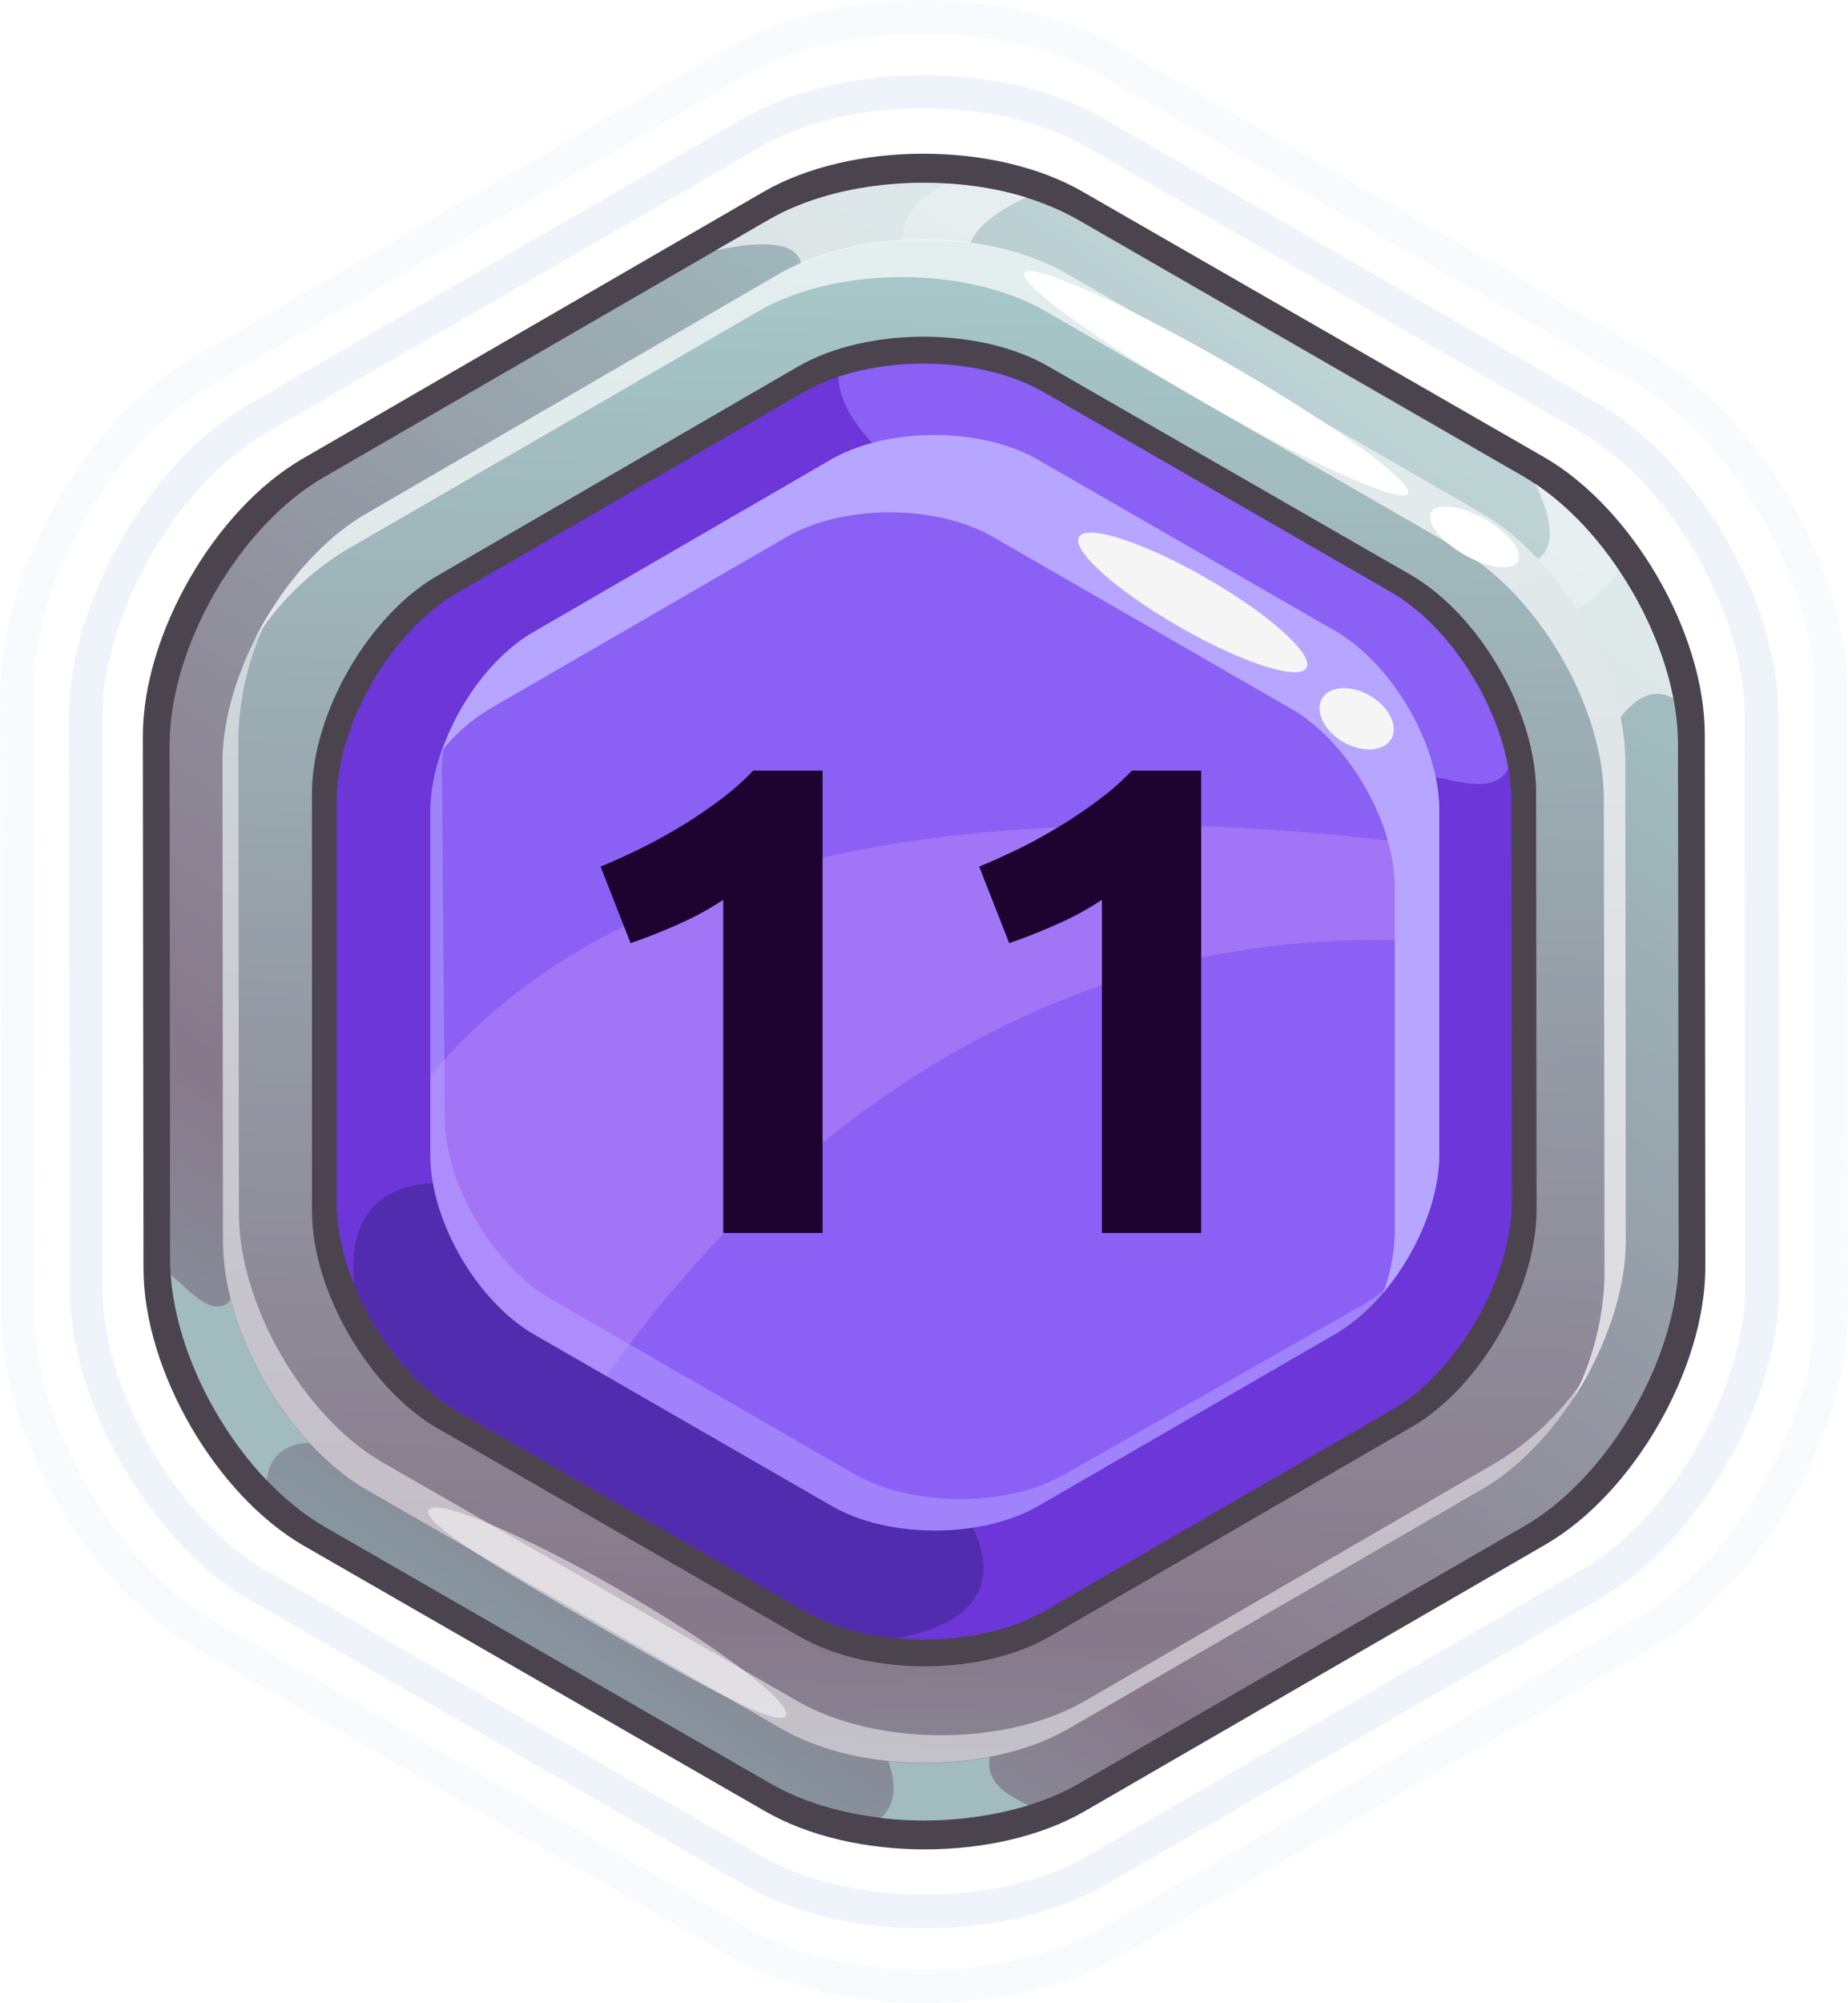 <?xml version="1.0" encoding="UTF-8"?> <svg xmlns="http://www.w3.org/2000/svg" xmlns:xlink="http://www.w3.org/1999/xlink" id="Шар_1" data-name="Шар 1" viewBox="0 0 202.71 219.59"> <defs> <style>.cls-1{mask:url(#mask);}.cls-2,.cls-4{mix-blend-mode:multiply;}.cls-2{fill:url(#radial-gradient);}.cls-3{mask:url(#mask-2);}.cls-4{fill:url(#radial-gradient-2);}.cls-5{fill:#4b444f;}.cls-6,.cls-7{fill:#bcd6ed;}.cls-6{opacity:0.09;}.cls-7{opacity:0.25;}.cls-8{fill:url(#linear-gradient);}.cls-10,.cls-13,.cls-14,.cls-15,.cls-9{fill:#fff;}.cls-9{opacity:0.27;}.cls-10{opacity:0.64;}.cls-11{fill:#a1bbbe;}.cls-12{fill:url(#linear-gradient-2);}.cls-13,.cls-20,.cls-26{opacity:0.5;}.cls-14{opacity:0.69;}.cls-16{fill:#6d36d8;}.cls-17{fill:#522caf;}.cls-18{fill:#8b60f4;}.cls-19{fill:#d5a4ff;opacity:0.31;}.cls-20,.cls-21{fill:#b7a6ff;}.cls-22{fill:#f5f5f5;}.cls-23{mask:url(#mask-3);}.cls-24,.cls-26{fill:#94c0ff;}.cls-24{opacity:0.93;}.cls-25{mask:url(#mask-4);}.cls-27{fill:#1e0330;}.cls-28{filter:url(#luminosity-noclip-2);}.cls-29{filter:url(#luminosity-noclip);}</style> <filter id="luminosity-noclip" x="56.48" y="-6362.21" width="110.62" height="32766" filterUnits="userSpaceOnUse" color-interpolation-filters="sRGB"> <feFlood flood-color="#fff" result="bg"></feFlood> <feBlend in="SourceGraphic" in2="bg"></feBlend> </filter> <mask id="mask" x="56.48" y="-6362.21" width="110.62" height="32766" maskUnits="userSpaceOnUse"> <g class="cls-29"></g> </mask> <radialGradient id="radial-gradient" cx="-5460.73" cy="-3133.34" r="16.95" gradientTransform="matrix(1.2, -2.22, -3.03, -1.64, -2817.22, -17181.61)" gradientUnits="userSpaceOnUse"> <stop offset="0.03" stop-color="#fff"></stop> <stop offset="0.31" stop-color="#9e9e9e"></stop> <stop offset="0.75" stop-color="#373737"></stop> <stop offset="1"></stop> </radialGradient> <filter id="luminosity-noclip-2" x="30.08" y="-6362.21" width="79.56" height="32766" filterUnits="userSpaceOnUse" color-interpolation-filters="sRGB"> <feFlood flood-color="#fff" result="bg"></feFlood> <feBlend in="SourceGraphic" in2="bg"></feBlend> </filter> <mask id="mask-2" x="30.08" y="-6362.21" width="79.56" height="32766" maskUnits="userSpaceOnUse"> <g class="cls-28"></g> </mask> <radialGradient id="radial-gradient-2" cx="-4599.73" cy="-3613.94" r="16.95" gradientTransform="matrix(0.34, -0.58, -2.32, -1.39, -6736.77, -7512.11)" xlink:href="#radial-gradient"></radialGradient> <linearGradient id="linear-gradient" x1="399.62" y1="-2753.96" x2="412.78" y2="-2941.55" gradientTransform="translate(-1673.77 2377.38) rotate(29.94)" gradientUnits="userSpaceOnUse"> <stop offset="0" stop-color="#87a1a6"></stop> <stop offset="0.25" stop-color="#87788a"></stop> <stop offset="1" stop-color="#a6c7c8"></stop> </linearGradient> <linearGradient id="linear-gradient-2" x1="52.86" y1="318.1" x2="63.58" y2="121.59" gradientTransform="matrix(1, -0.02, 0.02, 1, 38.04, -89.72)" xlink:href="#linear-gradient"></linearGradient> <mask id="mask-3" x="56.48" y="41.34" width="110.62" height="93.63" maskUnits="userSpaceOnUse"> <g class="cls-1"> <path class="cls-2" d="M132.18,50.54c-28.39-15.39-60.52-11-71.79,9.73s2.61,50.08,31,65.49,60.52,11,71.79-9.73S160.57,65.94,132.18,50.54Z"></path> </g> </mask> <mask id="mask-4" x="30.08" y="121.73" width="79.56" height="50.89" maskUnits="userSpaceOnUse"> <g class="cls-3"> <path class="cls-4" d="M75.69,137.41c-21.72-13-41.95-19.11-45.18-13.72S42.3,144,64,157s42,19.11,45.18,13.72S97.42,150.39,75.69,137.41Z"></path> </g> </mask> </defs> <title>карта</title> <path class="cls-5" d="M33.32,169.45c-9.66-5.57-17.57-19.24-17.58-30.39L15.67,80.7c0-11.15,7.88-24.84,17.53-30.42L83.71,21.05c9.65-5.59,25.45-5.61,35.11,0L169.4,50.13C179.05,55.71,187,69.38,187,80.52l.06,58.37c0,11.15-7.88,24.84-17.52,30.42L119,198.54c-9.64,5.59-25.43,5.6-35.1,0Z"></path> <path class="cls-6" d="M102.49,219.58c-8.43.16-16.36-1.64-22.33-5.07L21.41,180.67C9.66,173.9.09,157.36.08,143.79L0,76C0,62.43,9.53,45.87,21.28,39.08L80,5.12C85.38,2,92.58.17,100.23,0c8.43-.17,16.35,1.63,22.33,5.07L181.3,38.91c11.76,6.78,21.33,23.31,21.34,36.88l.07,67.8c0,13.56-9.53,30.12-21.26,36.91l-58.68,34C117.34,217.6,110.14,219.42,102.49,219.58ZM100.31,3.67c-7,.15-13.63,1.79-18.53,4.62l-58.67,34C12.38,48.46,3.66,63.6,3.67,76l.07,67.79c0,12.19,9,27.63,19.5,33.71L82,211.33c5.33,3.06,12.77,4.74,20.42,4.58,7-.14,13.63-1.78,18.52-4.62l58.67-34c10.74-6.2,19.45-21.34,19.45-33.74L199,75.79c0-12.18-8.94-27.62-19.5-33.7L120.73,8.26C115.41,5.19,108,3.52,100.31,3.67Z"></path> <path class="cls-7" d="M102.4,211.38c-7.8.15-15.15-1.52-20.69-4.71L27.42,175.41c-10.9-6.28-19.77-21.62-19.79-34.2L7.57,78.57C7.55,66,16.4,50.63,27.29,44.33L81.51,13c5-2.92,11.71-4.6,18.8-4.75,7.81-.16,15.16,1.51,20.7,4.71l54.28,31.26c10.91,6.28,19.78,21.62,19.8,34.19l.07,62.65c0,12.58-8.84,27.94-19.72,34.23l-54.23,31.38C116.17,209.55,109.49,211.23,102.4,211.38Zm-2-199.51c-6.49.14-12.54,1.65-17,4.26L29.13,47.5c-9.72,5.62-17.91,19.85-17.89,31.06l0,62.65c0,11.22,8.24,25.42,18,31l54.29,31.26c4.89,2.83,11.75,4.37,18.79,4.22,6.49-.13,12.54-1.64,17-4.25l54.23-31.38c9.7-5.61,17.9-19.84,17.89-31.06l-.07-62.65c0-11.21-8.23-25.41-18-31L119.18,16.09C114.29,13.26,107.44,11.73,100.39,11.87Z"></path> <path class="cls-8" d="M35.66,167.4c-9.33-5.37-17-18.58-17-29.34l-.06-56.37c0-10.76,7.6-24,16.92-29.37L84.32,24.09c9.31-5.39,24.57-5.41,33.9,0l48.84,28.13c9.33,5.37,17,18.58,17,29.35l.07,56.36c0,10.76-7.61,24-16.93,29.37L118.39,195.5c-9.31,5.39-24.57,5.41-33.9,0Z"></path> <path class="cls-9" d="M167.06,52.18,118.22,24.05a33.33,33.33,0,0,0-14.35-3.93c-4.79,2.26-7.25,6.18-1.5,13,13.74,16.23,60.27,42.11,72.11,32.76a15.43,15.43,0,0,0,3.15-3.28A33.37,33.37,0,0,0,167.06,52.18Z"></path> <path class="cls-10" d="M183.54,76.56c-1.73-9-7.82-18.66-15.16-23.55,1.65,3.29,3.88,9.65-3.91,9.11-10.53-.71,8.06,21.55,8.06,21.55l.84,4.17S177.68,73.19,183.54,76.56Z"></path> <path class="cls-10" d="M84.32,24.09l-5.8,3.35c14.82-3.18,7.69,6.14,7.69,6.14l-4,4.06s13.26.24,14.9-.2,18.91,1.65,11.09-5.63c-4.92-4.57,0-8.14,4.36-10.18C103.47,18.87,91.93,19.69,84.32,24.09Z"></path> <path class="cls-11" d="M112.79,197.91c-.58-.28-1.17-.6-1.8-1-8-4.59,6-13.63,6-13.63l7.84-11.19L73.75,167s14.69,8.46,22.65,23.72c2.35,4.53,1.9,7.11.19,8.57A40.45,40.45,0,0,0,112.79,197.91Z"></path> <path class="cls-11" d="M26.49,140c-1.81,6.34-5.32,1.73-7.75-.24.55,7.76,4.74,16.47,10.51,22.51,1.09-8.59,15.54-1.11,15.54-1.11s-10.27-17.46-10.86-19.65S29.56,129.19,26.49,140Z"></path> <path class="cls-12" d="M40.24,163.38c-8.67-5-15.78-17.28-15.79-27.29L24.4,83.66c0-10,7.07-22.31,15.74-27.33L85.51,30.07c8.66-5,22.85-5,31.52,0l45.44,26.17c8.68,5,15.79,17.28,15.8,27.29l.06,52.42c0,10-7.07,22.32-15.74,27.33l-45.38,26.26c-8.67,5-22.86,5-31.53,0Z"></path> <path class="cls-13" d="M164.33,160.21,119,186.47c-8.67,5-22.85,5-31.54,0L42,160.33c-8.67-5-15.78-17.27-15.79-27.28l-.06-52.43a31.39,31.39,0,0,1,3.78-14c-3.37,5.3-5.54,11.51-5.52,17l.05,52.43c0,10,7.12,22.29,15.79,27.29l45.44,26.16c8.67,5,22.86,5,31.53,0l45.38-26.26c4.77-2.76,9.06-7.74,11.95-13.33A31.28,31.28,0,0,1,164.33,160.21Z"></path> <path class="cls-14" d="M37.8,60.39,83.18,34.13c8.65-5,22.85-5,31.53,0l45.43,26.16c8.67,5,15.78,17.28,15.79,27.3L176,140a31,31,0,0,1-3.52,13.47c3.57-5.41,5.86-11.83,5.86-17.53l-.06-52.42c0-10-7.12-22.3-15.8-27.29L117,30c-8.67-5-22.86-5-31.52,0L40.14,56.33c-4.92,2.86-9.35,8.06-12.24,13.86A31.11,31.11,0,0,1,37.8,60.39Z"></path> <path class="cls-13" d="M86.2,188.1c-.79,1.39-9.64-3.56-20.46-9.79S46.21,166.92,47,165.54s10.2,2.54,21,8.77S87,186.72,86.2,188.1Z"></path> <path class="cls-15" d="M154.44,54.11c-.68,1.2-10.67-3.25-22.28-9.94s-20.48-13.09-19.79-14.28,10.67,3.25,22.29,9.93S155.13,52.91,154.44,54.11Z"></path> <path class="cls-15" d="M166.5,61.56c-.62,1.08-3.24.75-5.86-.74s-4.26-3.57-3.64-4.66,3.23-.75,5.86.74S167.12,60.48,166.5,61.56Z"></path> <path class="cls-5" d="M48,156.58c-7.57-4.37-13.78-15.09-13.78-23.83l0-45.77c0-8.74,6.17-19.48,13.74-23.86L87.52,40.19c7.56-4.37,20-4.38,27.52,0L154.71,63c7.58,4.36,13.78,15.08,13.79,23.83l.05,45.77c0,8.74-6.16,19.48-13.73,23.85l-39.63,22.93c-7.56,4.38-19.94,4.39-27.53,0Z"></path> <path class="cls-16" d="M50.16,154.68c-7.27-4.18-13.22-14.47-13.24-22.86l0-43.92c0-8.39,5.93-18.69,13.19-22.89l38-22c7.26-4.21,19.16-4.21,26.41,0L152.56,64.9c7.26,4.19,13.23,14.48,13.23,22.86l.05,43.93c0,8.39-5.93,18.69-13.19,22.88l-38,22c-7.26,4.2-19.15,4.21-26.42,0Z"></path> <path class="cls-17" d="M51.31,129.83c-11.43-1.34-13,5.4-12.48,10.94,2.34,5.76,6.55,11.16,11.33,13.91L88.22,176.6a25.26,25.26,0,0,0,10.14,3C131.17,173.3,70.06,132,51.31,129.83Z"></path> <path class="cls-18" d="M152.56,64.9,114.49,43c-6.07-3.5-15.37-4.06-22.51-1.7,0,1.85.9,4.17,3.51,7.07,11,12.24,56.29,37.72,59.84,36.77,2.38-.64,8.2,2.72,10.12-.89C164.12,76.67,158.84,68.52,152.56,64.9Z"></path> <path class="cls-18" d="M58.59,146.27c-6.24-3.59-11.34-12.42-11.36-19.62l0-37.71c0-7.2,5.08-16,11.32-19.65L91.15,50.41c6.23-3.61,16.43-3.62,22.67,0L146.5,69.2c6.23,3.6,11.34,12.43,11.36,19.63l0,37.71c0,7.19-5.1,16-11.32,19.64l-32.64,18.89c-6.23,3.6-16.44,3.62-22.67,0Z"></path> <path class="cls-19" d="M47.22,117.91v8.74c0,7.2,5.12,16,11.36,19.62l7.93,4.57c9.3-13.18,39.6-51.35,91.35-47.52V92.9C136.08,89.69,75.2,84.24,47.22,117.91Z"></path> <path class="cls-20" d="M149.58,143,116.64,161.7c-6.27,3.57-16.61,3.51-23-.15L60.45,142.41c-6.35-3.66-11.6-12.57-11.66-19.8l-.32-37.86a16.81,16.81,0,0,1,.34-3.42,20.62,20.62,0,0,0-1.62,7.61l0,37.71c0,7.2,5.12,16,11.36,19.62l32.68,18.82c6.23,3.6,16.44,3.58,22.67,0l32.64-18.89a20.91,20.91,0,0,0,5.78-5.21A18.85,18.85,0,0,1,149.58,143Z"></path> <path class="cls-21" d="M53.63,77.76,86.27,58.87c6.23-3.61,16.44-3.61,22.67,0l32.68,18.82C147.86,81.26,153,90.1,153,97.29L153,135a20.28,20.28,0,0,1-1.27,6.72c3.65-4.29,6.15-10.14,6.15-15.18l0-37.71c0-7.2-5.13-16-11.36-19.63L113.82,50.38c-6.24-3.59-16.44-3.58-22.67,0L58.51,69.29c-4.37,2.53-8.17,7.63-10,12.93A20.64,20.64,0,0,1,53.63,77.76Z"></path> <path class="cls-22" d="M143.3,73.22c-.83,1.46-7.1-.57-14-4.54s-11.79-8.36-10.94-9.82,7.1.58,14,4.54S144.15,71.76,143.3,73.22Z"></path> <path class="cls-22" d="M152.61,81c-.8,1.39-3.16,1.55-5.25.35S144.21,78,145,76.6s3.16-1.56,5.25-.35S153.42,79.58,152.61,81Z"></path> <g class="cls-23"> <path class="cls-24" d="M132.18,50.54c-28.39-15.39-60.52-11-71.79,9.73s2.61,50.08,31,65.49,60.52,11,71.79-9.73S160.57,65.94,132.18,50.54Z"></path> </g> <g class="cls-25"> <path class="cls-26" d="M75.69,137.41c-21.72-13-41.95-19.11-45.18-13.72S42.3,144,64,157s42,19.11,45.18,13.72S97.42,150.39,75.69,137.41Z"></path> </g> <path class="cls-27" d="M65.88,95c1.41-.58,2.89-1.25,4.42-2s3-1.58,4.5-2.48,2.86-1.85,4.2-2.85a28.15,28.15,0,0,0,3.62-3.19h7.61v50.68H79.33V98.64a31.92,31.92,0,0,1-4.9,2.67c-1.8.8-3.56,1.5-5.26,2.08Z"></path> <path class="cls-27" d="M107.41,95c1.42-.58,2.89-1.25,4.43-2s3-1.58,4.49-2.48,2.87-1.85,4.21-2.85a28.15,28.15,0,0,0,3.62-3.19h7.6v50.68H120.87V98.64a32.4,32.4,0,0,1-4.9,2.67c-1.81.8-3.56,1.5-5.27,2.08Z"></path> </svg> 